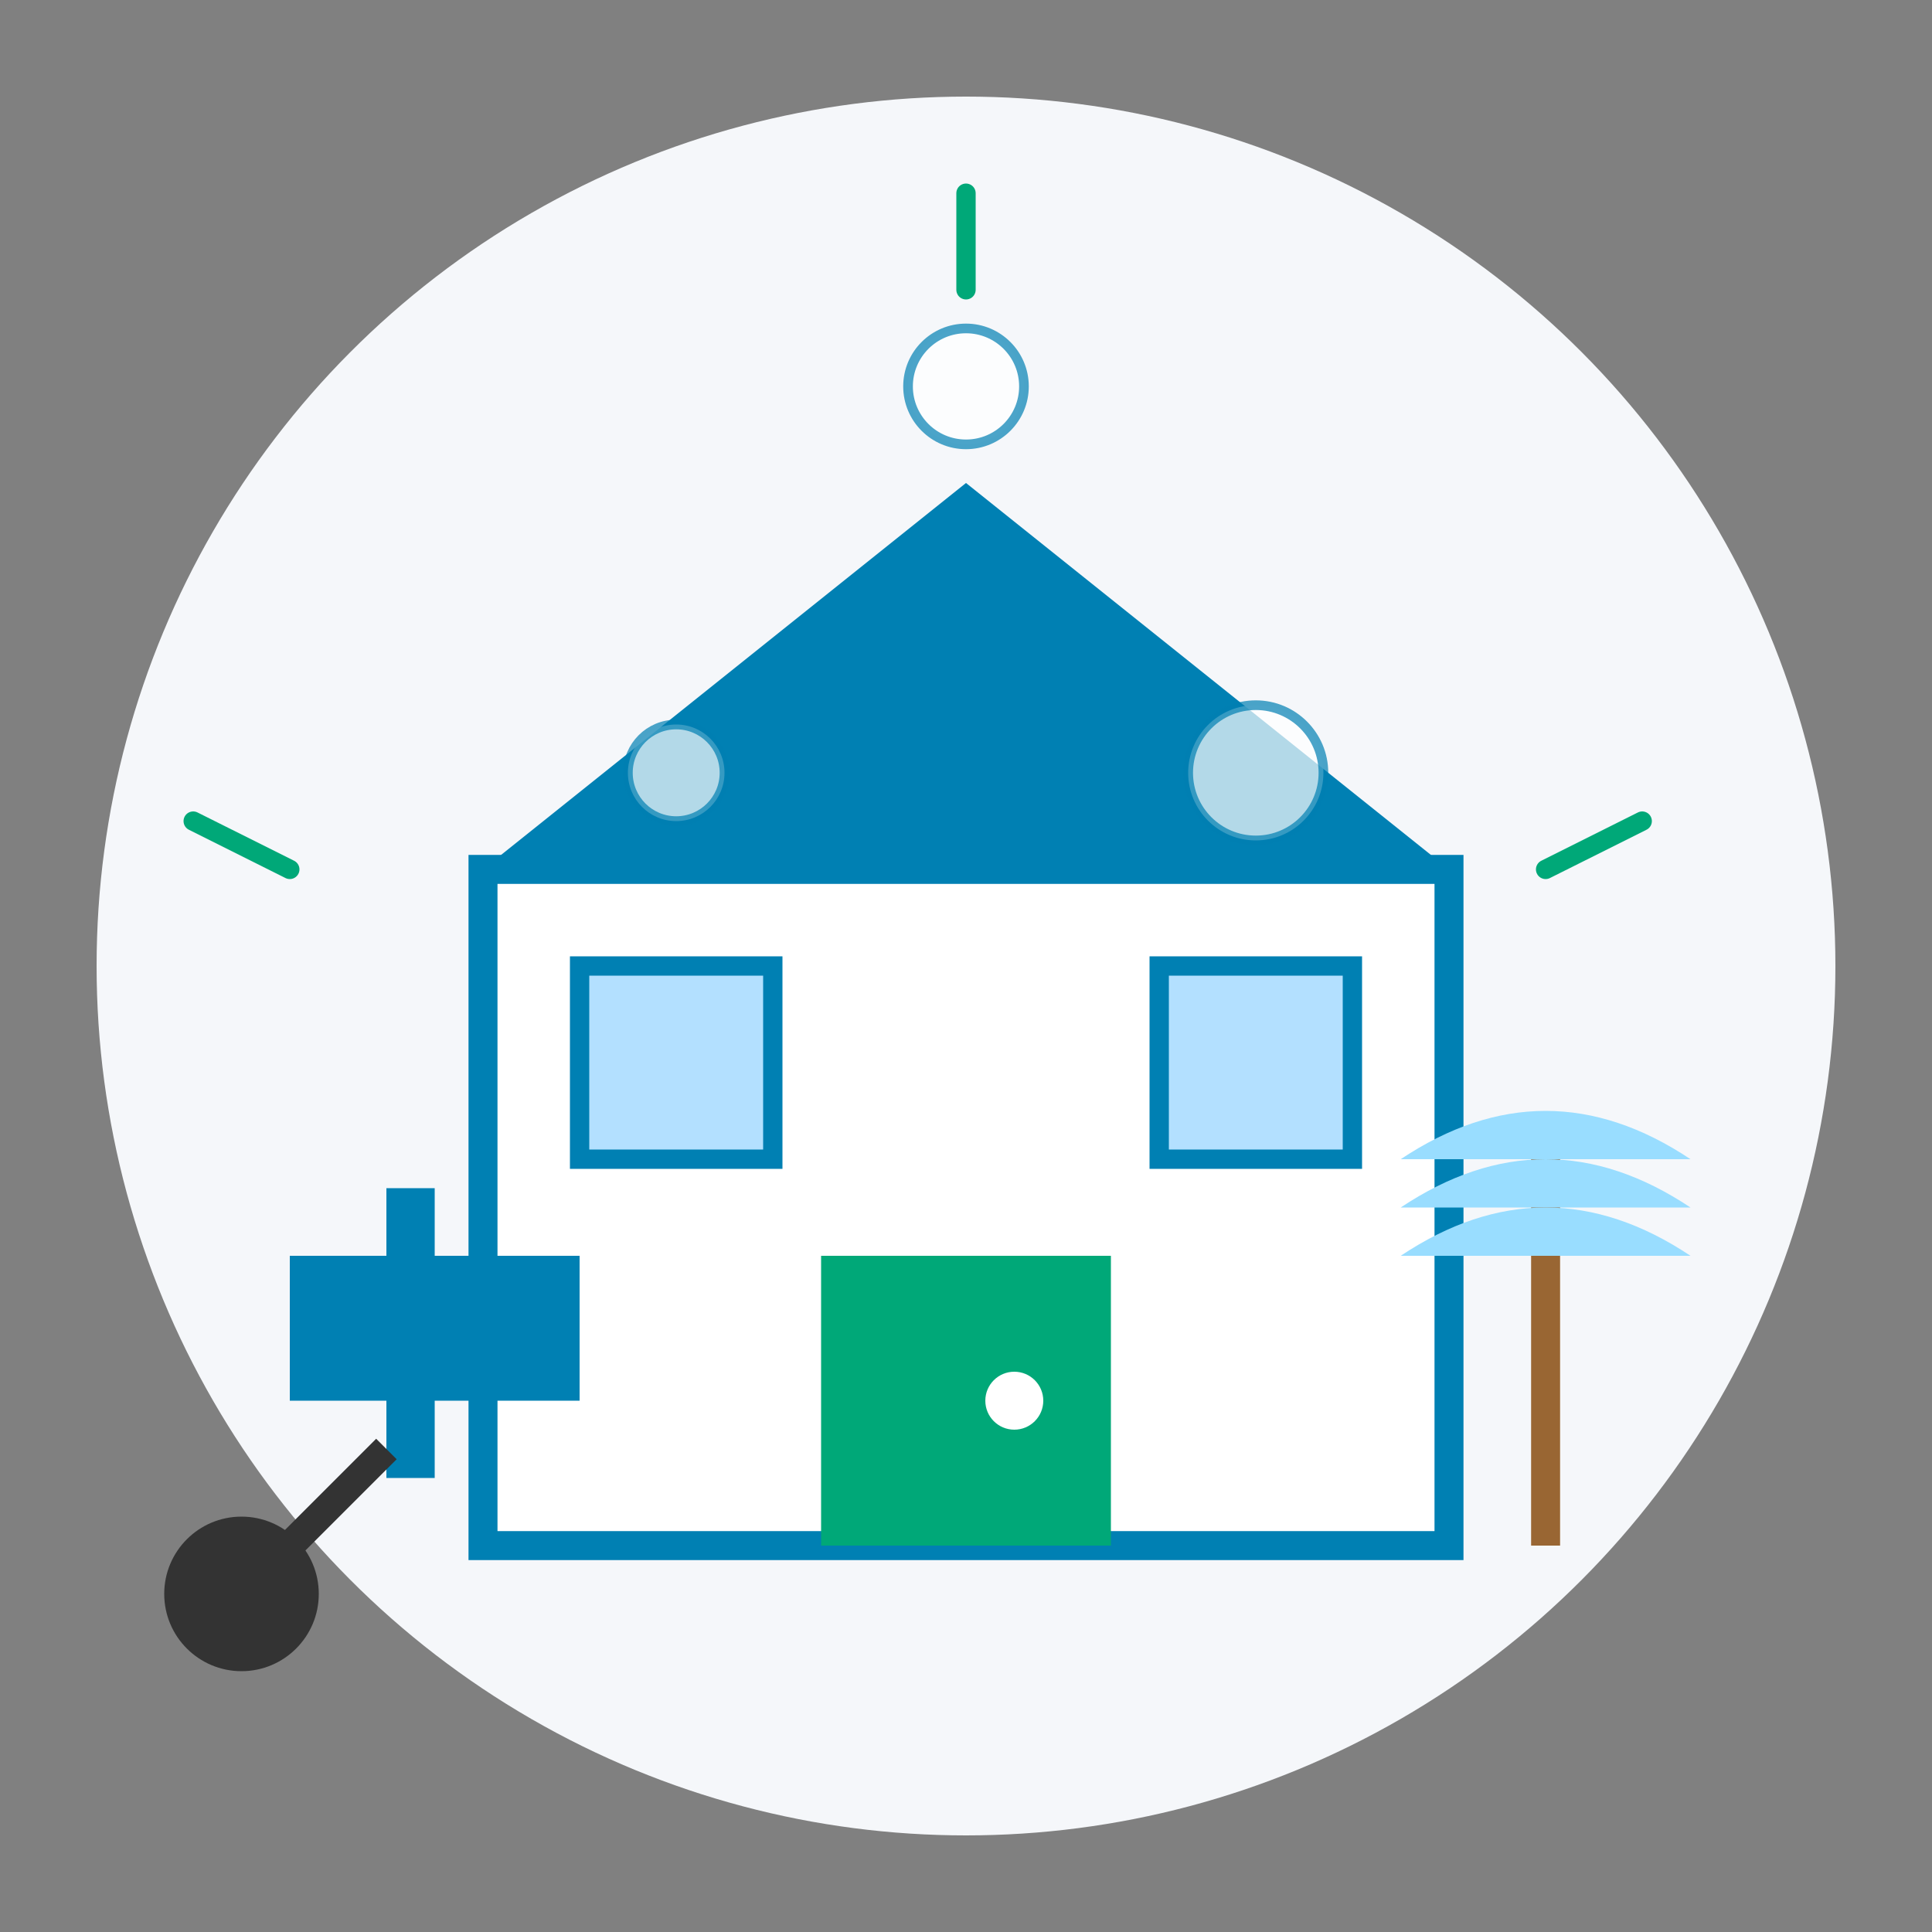 <svg xmlns="http://www.w3.org/2000/svg" viewBox="0 0 200 200" width="200" height="200">
  <rect x="0" y="0" width="200" height="200" fill="#808080" stroke="none"/>
  <!-- Background -->
  <circle cx="100" cy="100" r="90" fill="#f5f7fa" />
  
  <!-- House Shape -->
  <g id="house">
    <!-- Main House Body -->
    <rect x="50" y="90" width="100" height="70" fill="#ffffff" stroke="#0080b3" stroke-width="3" />
    
    <!-- Roof -->
    <polygon points="50,90 100,50 150,90" fill="#0080b3" />
    
    <!-- Door -->
    <rect x="85" y="130" width="30" height="30" fill="#00a878" />
    <circle cx="105" cy="145" r="3" fill="#ffffff" /> <!-- Doorknob -->
    
    <!-- Windows -->
    <rect x="60" y="100" width="20" height="20" fill="#b3e0ff" stroke="#0080b3" stroke-width="2" />
    <rect x="120" y="100" width="20" height="20" fill="#b3e0ff" stroke="#0080b3" stroke-width="2" />
  </g>
  
  <!-- Cleaning Elements -->
  <g id="cleaning-elements">
    <!-- Vacuum Cleaner -->
    <rect x="30" y="130" width="30" height="15" fill="#0080b3" />
    <rect x="40" y="123" width="5" height="30" fill="#0080b3" />
    <path d="M40,150 L25,165" stroke="#333333" stroke-width="3" />
    <circle cx="25" cy="165" r="8" fill="#333333" />
    
    <!-- Mop -->
    <line x1="160" y1="160" x2="160" y2="120" stroke="#996633" stroke-width="3" />
    <path d="M145,120 Q160,110 175,120" fill="#99ddff" />
    <path d="M145,125 Q160,115 175,125" fill="#99ddff" />
    <path d="M145,130 Q160,120 175,130" fill="#99ddff" />
    
    <!-- Bubbles -->
    <circle cx="70" cy="80" r="5" fill="#ffffff" stroke="#0080b3" opacity="0.7" />
    <circle cx="130" cy="80" r="7" fill="#ffffff" stroke="#0080b3" opacity="0.7" />
    <circle cx="100" cy="40" r="6" fill="#ffffff" stroke="#0080b3" opacity="0.7" />
    
    <!-- Sparkle Lines -->
    <g stroke="#00a878" stroke-width="2" stroke-linecap="round">
      <line x1="160" y1="90" x2="170" y2="85" />
      <line x1="30" y1="90" x2="20" y2="85" />
      <line x1="100" y1="30" x2="100" y2="20" />
    </g>
  </g>
</svg>
